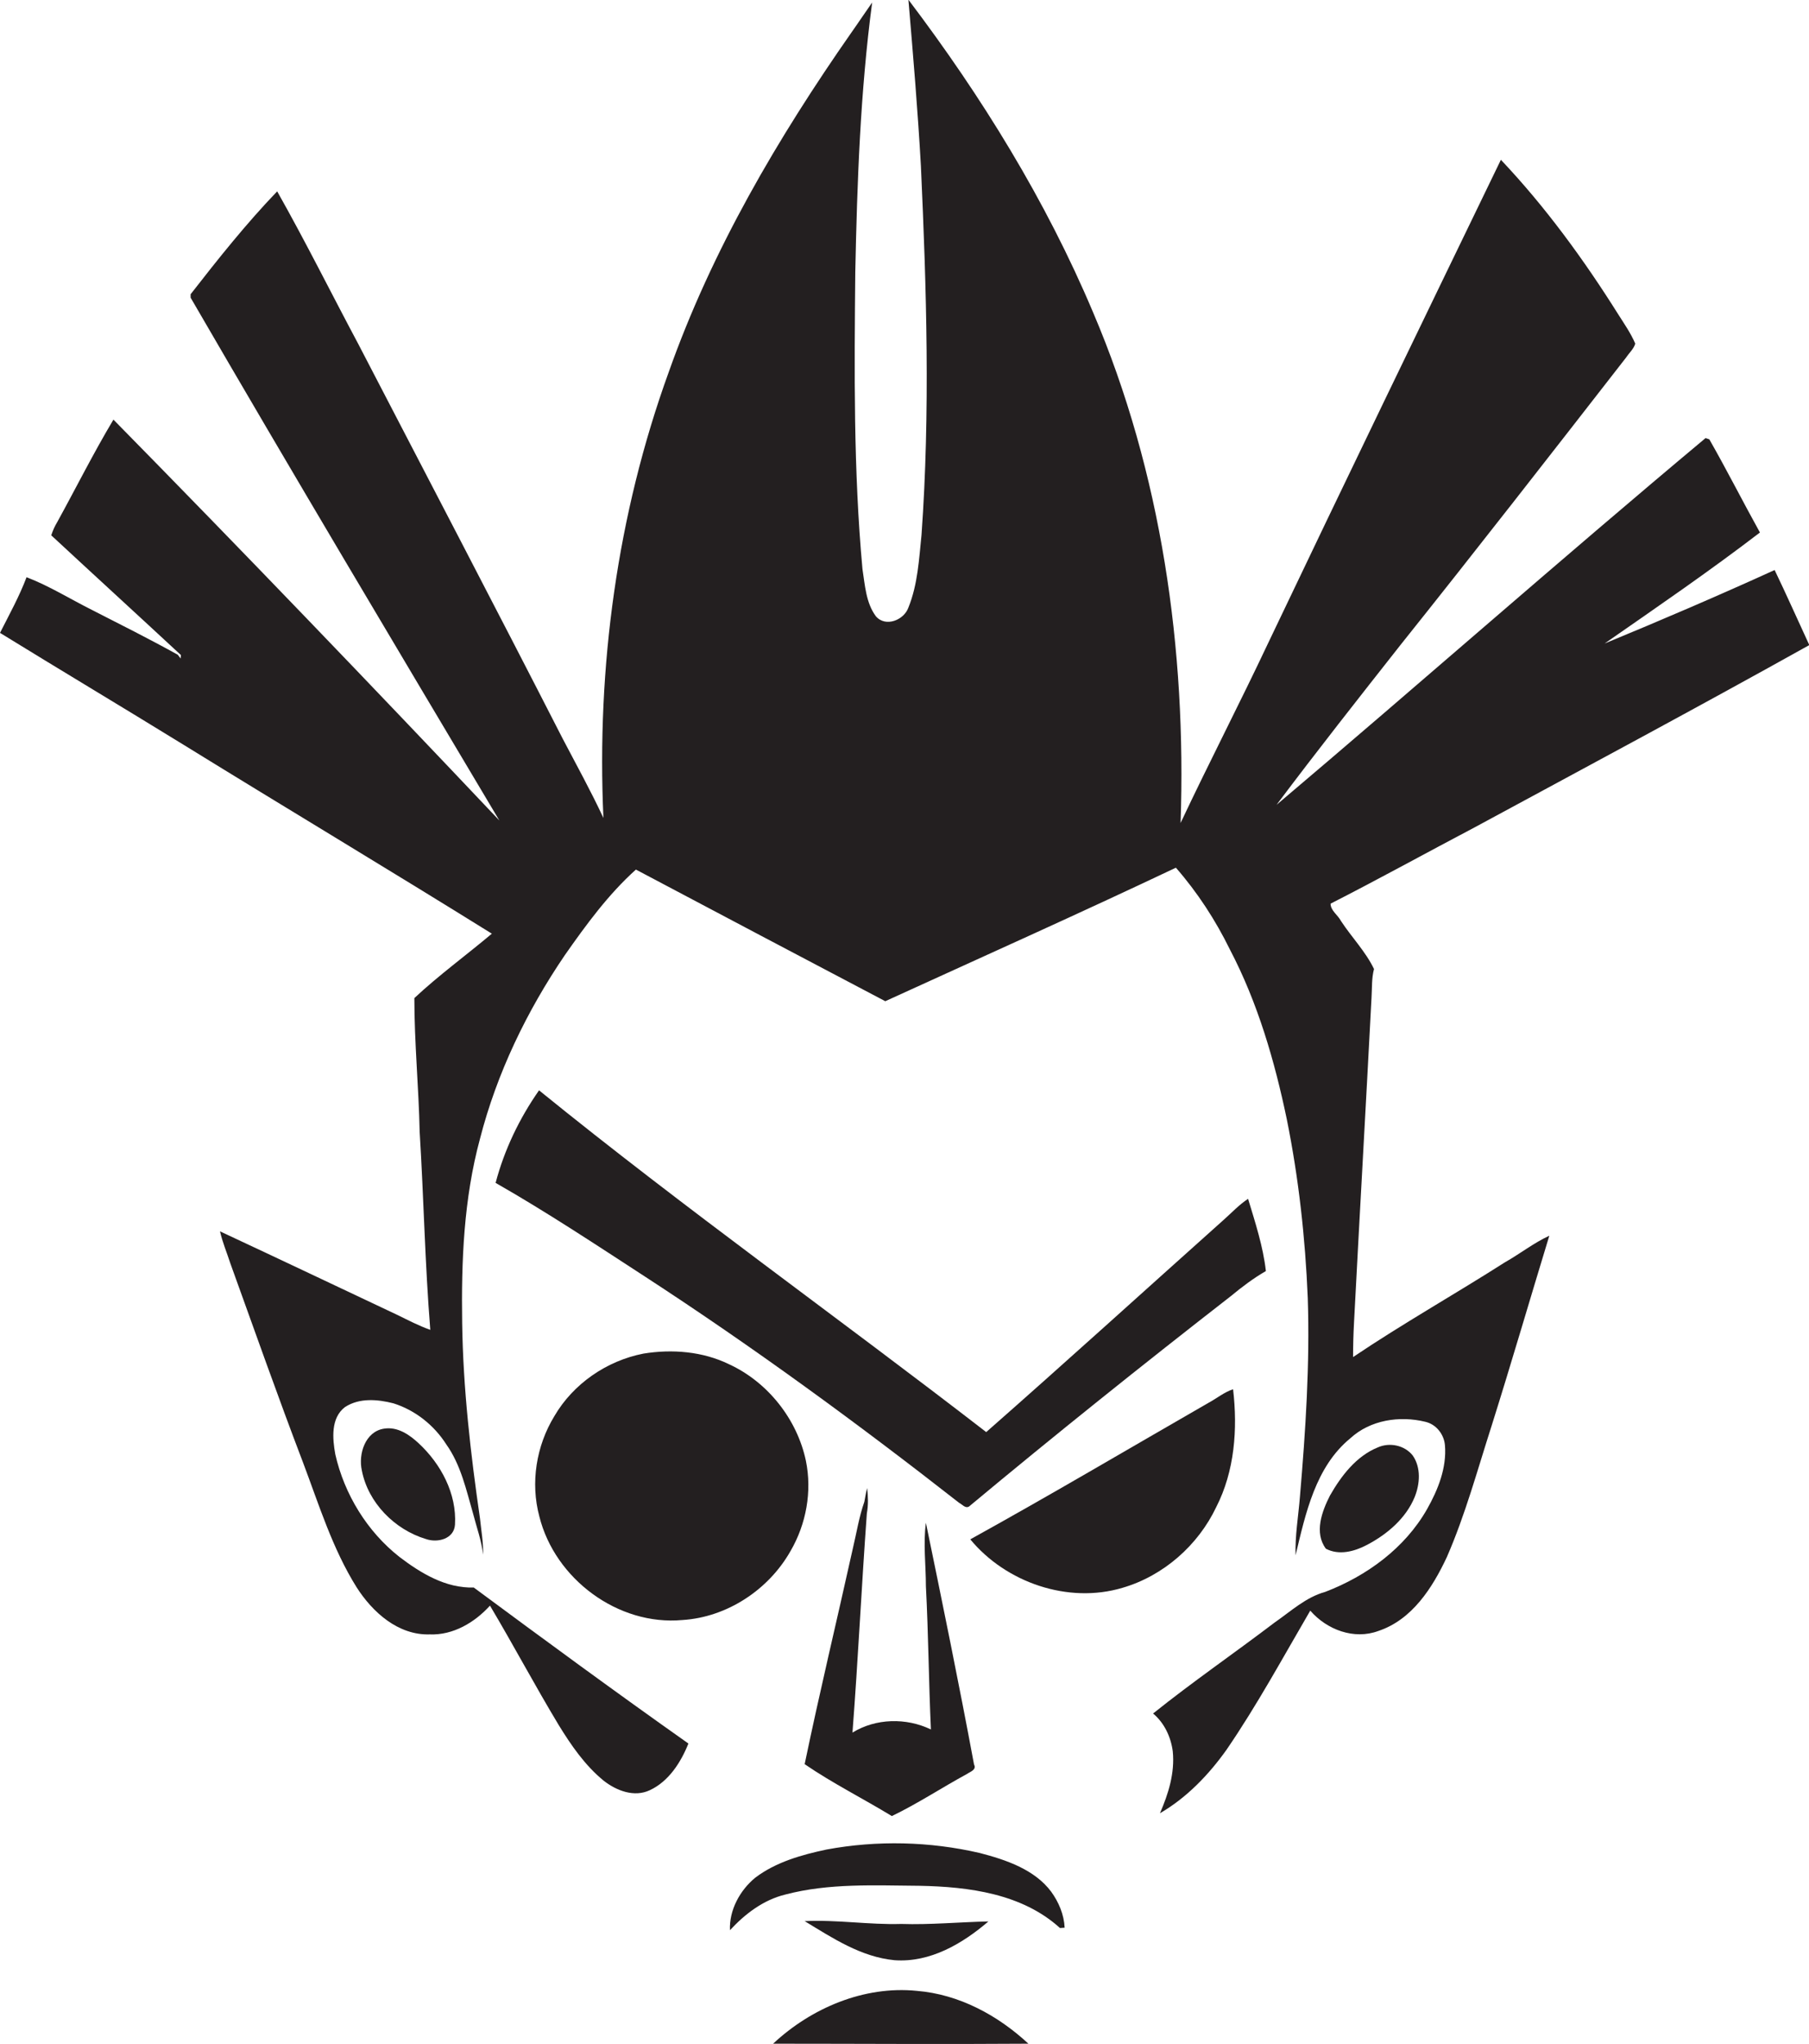 <?xml version="1.0" encoding="utf-8"?>
<!-- Generator: Adobe Illustrator 19.2.0, SVG Export Plug-In . SVG Version: 6.00 Build 0)  -->
<svg version="1.1" id="Layer_1" xmlns="http://www.w3.org/2000/svg" xmlns:xlink="http://www.w3.org/1999/xlink" x="0px" y="0px"
	 viewBox="0 0 578.9 653.7" enable-background="new 0 0 578.9 653.7" xml:space="preserve">
<g>
	<path fill="#231F20" d="M433,434c0-3.7,0.1-7.3,0.3-11c1.8-34.6,3.8-69.3,5.6-103.9c0.2-3.1,0-6.2,0.8-9.2
		c-2.7-5.6-7.2-10.2-10.6-15.4c-1-1.9-3.3-3.3-3.3-5.5c15.5-7.9,30.7-16.3,46.1-24.4c35.7-19.3,71.6-38.5,107.1-58.3
		c-3.7-8-7.3-16.1-11.1-24c-18,8.2-36.2,16-54.4,23.5c16.7-11.6,33.5-23.1,49.7-35.5c-5.5-9.9-10.6-20-16.2-29.8
		c-0.3-0.1-0.9-0.3-1.2-0.4c-46.2,38.6-91.3,78.4-137.3,117.3c13-17.3,26.4-34.3,39.8-51.3c24.3-30.4,48.2-61.1,72.1-91.8
		c1-1.5,2.4-2.7,2.9-4.4c-1.4-3.3-3.5-6.3-5.4-9.3c-11-17.5-23.3-34.4-37.6-49.5c-24.9,51.4-49.8,102.8-74.4,154.4
		c-9.1,19.3-19,38.4-28.1,57.7c1.9-55.5-6.1-112-28-163.3c-15.1-35.8-35.7-69.1-59.1-100c1.5,17.7,3,35.4,4,53.2
		c1.8,39.3,3,78.7,0.2,117.9c-0.8,7.8-1.2,15.9-4.2,23.3c-1.4,4-7.3,6.4-10.4,2.8c-3.2-4.3-3.5-10-4.3-15.1
		c-2.9-31.6-2.6-63.3-2.3-95c0.6-28.8,1.6-57.6,5.4-86.2c-2.2,3.1-4.3,6.3-6.5,9.4C248.9,44.1,227.8,80,214,119
		c-16.5,45.5-23.1,94.4-20.9,142.6c-4-8.6-8.6-16.9-13-25.3c-21.6-42.2-43.6-84.2-65.4-126.2c-8.7-16.3-16.9-32.8-26-48.9
		c-9.9,10.3-18.9,21.6-27.7,32.9l0,1.1c32.5,56,65.7,111.6,98.8,167.2C119,219.3,77.9,176.5,36.3,134.2c-6.4,10.7-12,21.9-18,32.8
		c-0.8,1.3-1.4,2.7-1.9,4.2c13.8,12.8,27.7,25.5,41.5,38.3c0,0.3-0.1,0.8-0.1,1.1l-0.9-1.2c-9-5-18.2-9.6-27.4-14.3
		c-7-3.5-13.7-7.7-21-10.5c-2.3,6.1-5.5,11.9-8.5,17.8c19.5,12,39.1,23.7,58.6,35.7c32.9,20.3,66,40.1,98.8,60.5
		c-8.2,6.9-17,13.3-24.8,20.6c0,14.3,1.4,28.6,1.7,42.8c1.3,21.1,1.7,42.2,3.4,63.3c-3.7-1.3-7.1-3.1-10.6-4.8
		c-18.9-8.9-37.8-17.9-56.7-26.7c0.8,3.5,2.2,6.8,3.3,10.2c7.7,21.3,15.2,42.6,23.3,63.8c5.1,13.5,9.4,27.5,17.1,39.8
		c5.1,8,13.3,15.4,23.4,15.1c7.5,0.3,14.4-3.8,19.3-9.2c7.5,12.6,14.4,25.6,22,38.2c4,6.5,8.4,12.9,14.4,17.8
		c4.1,3.2,9.8,5.4,14.8,3c6-2.8,9.9-8.9,12.3-14.9c-23.1-16.3-46-33.1-68.7-49.9c-8.9,0.3-17-4.6-23.8-9.8
		c-10.3-8.1-17.6-20-20.5-32.8c-0.9-5-1.5-11.6,3.1-15.1c4.6-3,10.4-2.5,15.5-1.2c7,2.2,13,7,16.9,13.1c4.7,6.6,6.4,14.6,8.6,22.2
		c1.1,4.3,2.7,8.6,3.2,13.1c0.1-3.9-0.6-7.7-1-11.6c-3-20.7-5.4-41.5-5.7-62.5c-0.3-19.7,0.5-39.7,5.7-58.9
		c5.4-21,15-40.9,27.2-58.8c6.8-9.7,13.9-19.4,22.7-27.3c26.6,14.1,53.2,28.1,79.8,42.1c31.1-14.2,62.2-28.1,93-42.7
		c6.9,7.9,12.7,16.8,17.3,26.2c8.9,17,14.3,35.6,18.2,54.3c3.8,18.8,5.9,37.9,6.7,57.1c0.7,21.2-0.7,42.4-2.5,63.5
		c-0.5,6.3-1.6,12.5-1.4,18.8c3.2-13.4,6.4-28.3,17.5-37.4c6.4-5.9,15.8-7.3,24-5.3c3.5,0.8,6,4,6.3,7.5c0.6,7.2-2.2,14.2-5.7,20.4
		c-7.1,12.5-19.3,21.4-32.6,26.5c-6.2,1.7-11,6.2-16.2,9.8c-12.9,9.8-26.3,19-38.9,29.1c3.6,3,5.7,7.5,6.3,12.1
		c0.7,6.9-1.4,13.6-4.1,19.8c8.6-5,15.6-12.3,21.3-20.3c9.8-14.3,18.1-29.6,26.8-44.5c5.3,6.1,14,9.4,21.8,6.5
		c10.8-3.6,17.3-13.8,21.9-23.6c5.9-13.5,9.8-27.9,14.3-41.9c6.4-20.3,12.3-40.6,18.5-60.9c-5,2.3-9.4,5.8-14.2,8.5
		C465.6,413.9,448.9,423.3,433,434z"/>
	<path fill="#231F20" d="M405.1,406.5c-0.9-7.9-3.4-15.5-5.7-23.1c-2.9,1.9-5.3,4.5-7.9,6.8c-25.3,22.6-50.4,45.4-75.9,67.8
		c-47.5-36.7-96.5-71.5-143.1-109.3c-6.3,9-11.1,19-13.9,29.6c16.3,9.3,32,19.7,47.7,29.9c34.6,22.5,68,46.9,100.6,72.4
		c1,0.5,2,1.9,3.2,1.2c27.5-22.9,55.5-45.3,83.8-67.3C397.4,411.6,401.1,408.8,405.1,406.5z"/>
	<path fill="#231F20" d="M218.4,518.1c14.3-0.9,27.6-9.7,34.6-22.1c5-8.6,6.9-19,4.9-28.8c-2.8-13.3-12.2-25.2-24.6-30.9
		c-8.4-4.1-18.2-4.9-27.4-3.4c-11.8,2.3-22.5,9.7-28.5,20c-5.8,9.5-7.7,21.3-4.8,32.1C177.6,505,197.8,520,218.4,518.1z"/>
	<path fill="#231F20" d="M389.2,482c5.9-11.5,6.9-25,5.4-37.7c-2.8,0.9-5.2,2.9-7.8,4.3c-25.4,14.6-50.6,29.5-76.3,43.7
		c11.4,13.8,31.3,20.7,48.7,15.5C372.3,504,383.4,494.2,389.2,482z"/>
	<path fill="#231F20" d="M134,461.6c-3-2.8-6.8-5.4-11.1-4.7c-6,0.9-8.3,8.1-7.1,13.4c2,10.3,10.5,18.9,20.5,21.9
		c3.7,1.3,9,0,9.3-4.6C146.2,477.7,141.1,468.2,134,461.6z"/>
	<path fill="#231F20" d="M437.4,494.1c6.5-3.4,12.5-8.5,15.3-15.3c1.7-4.2,2.1-9.4-0.6-13.3c-2.6-3.3-7.4-4.3-11.2-2.6
		c-6.9,2.8-11.7,9.1-15.3,15.4c-2.6,5.1-5.1,11.9-1.3,17C428.5,497.5,433.4,496.2,437.4,494.1z"/>
	<path fill="#231F20" d="M277.5,475.9c-0.4,1.4-0.6,2.9-0.9,4.4c-1.7,4.8-2.5,10-3.7,15c-5.1,23-10.6,45.8-15.4,68.9
		c8.9,6.1,18.7,11,27.9,16.6c8.3-4,16-9.1,24.1-13.5c1-0.7,3.1-1.3,2.2-3c-4.8-25.8-10.1-51.6-15.4-77.3c-0.9,6.7,0,13.5,0,20.3
		c0.8,15.3,0.9,30.5,1.6,45.8c-7.9-3.8-17.6-3.6-25.1,1c1.8-23.4,2.9-46.8,4.6-70.1C277.9,481.3,277.8,478.6,277.5,475.9z"/>
	<path fill="#231F20" d="M313.5,592.6c-16-3.7-32.8-4.1-49-1.1c-8,1.7-16.2,4-22.8,9c-4.9,4-8.4,10.4-8.1,16.8
		c4.8-5.2,10.7-9.7,17.7-11.4c14-3.7,28.7-2.9,43-2.8c15.7,0.3,32.8,2.5,44.9,13.5c0.4,0,1.1-0.1,1.5-0.1c-0.2-4.2-1.9-8.2-4.3-11.5
		C331.1,597.9,322,594.8,313.5,592.6z"/>
	<path fill="#231F20" d="M316.3,614.5c-9.3,0.2-18.6,1.1-27.9,0.8c-10.3,0.3-20.6-1.4-30.9-0.9c8.9,5.4,18.1,11.5,28.8,12.5
		C297.7,627.7,308,621.6,316.3,614.5z"/>
	<path fill="#231F20" d="M247.4,653.6c27.2,0,54.5,0.2,81.7,0c-9.8-9.1-22.2-15.8-35.7-16.9C276.5,635,259.6,642.2,247.4,653.6z"/>
</g>
</svg>
